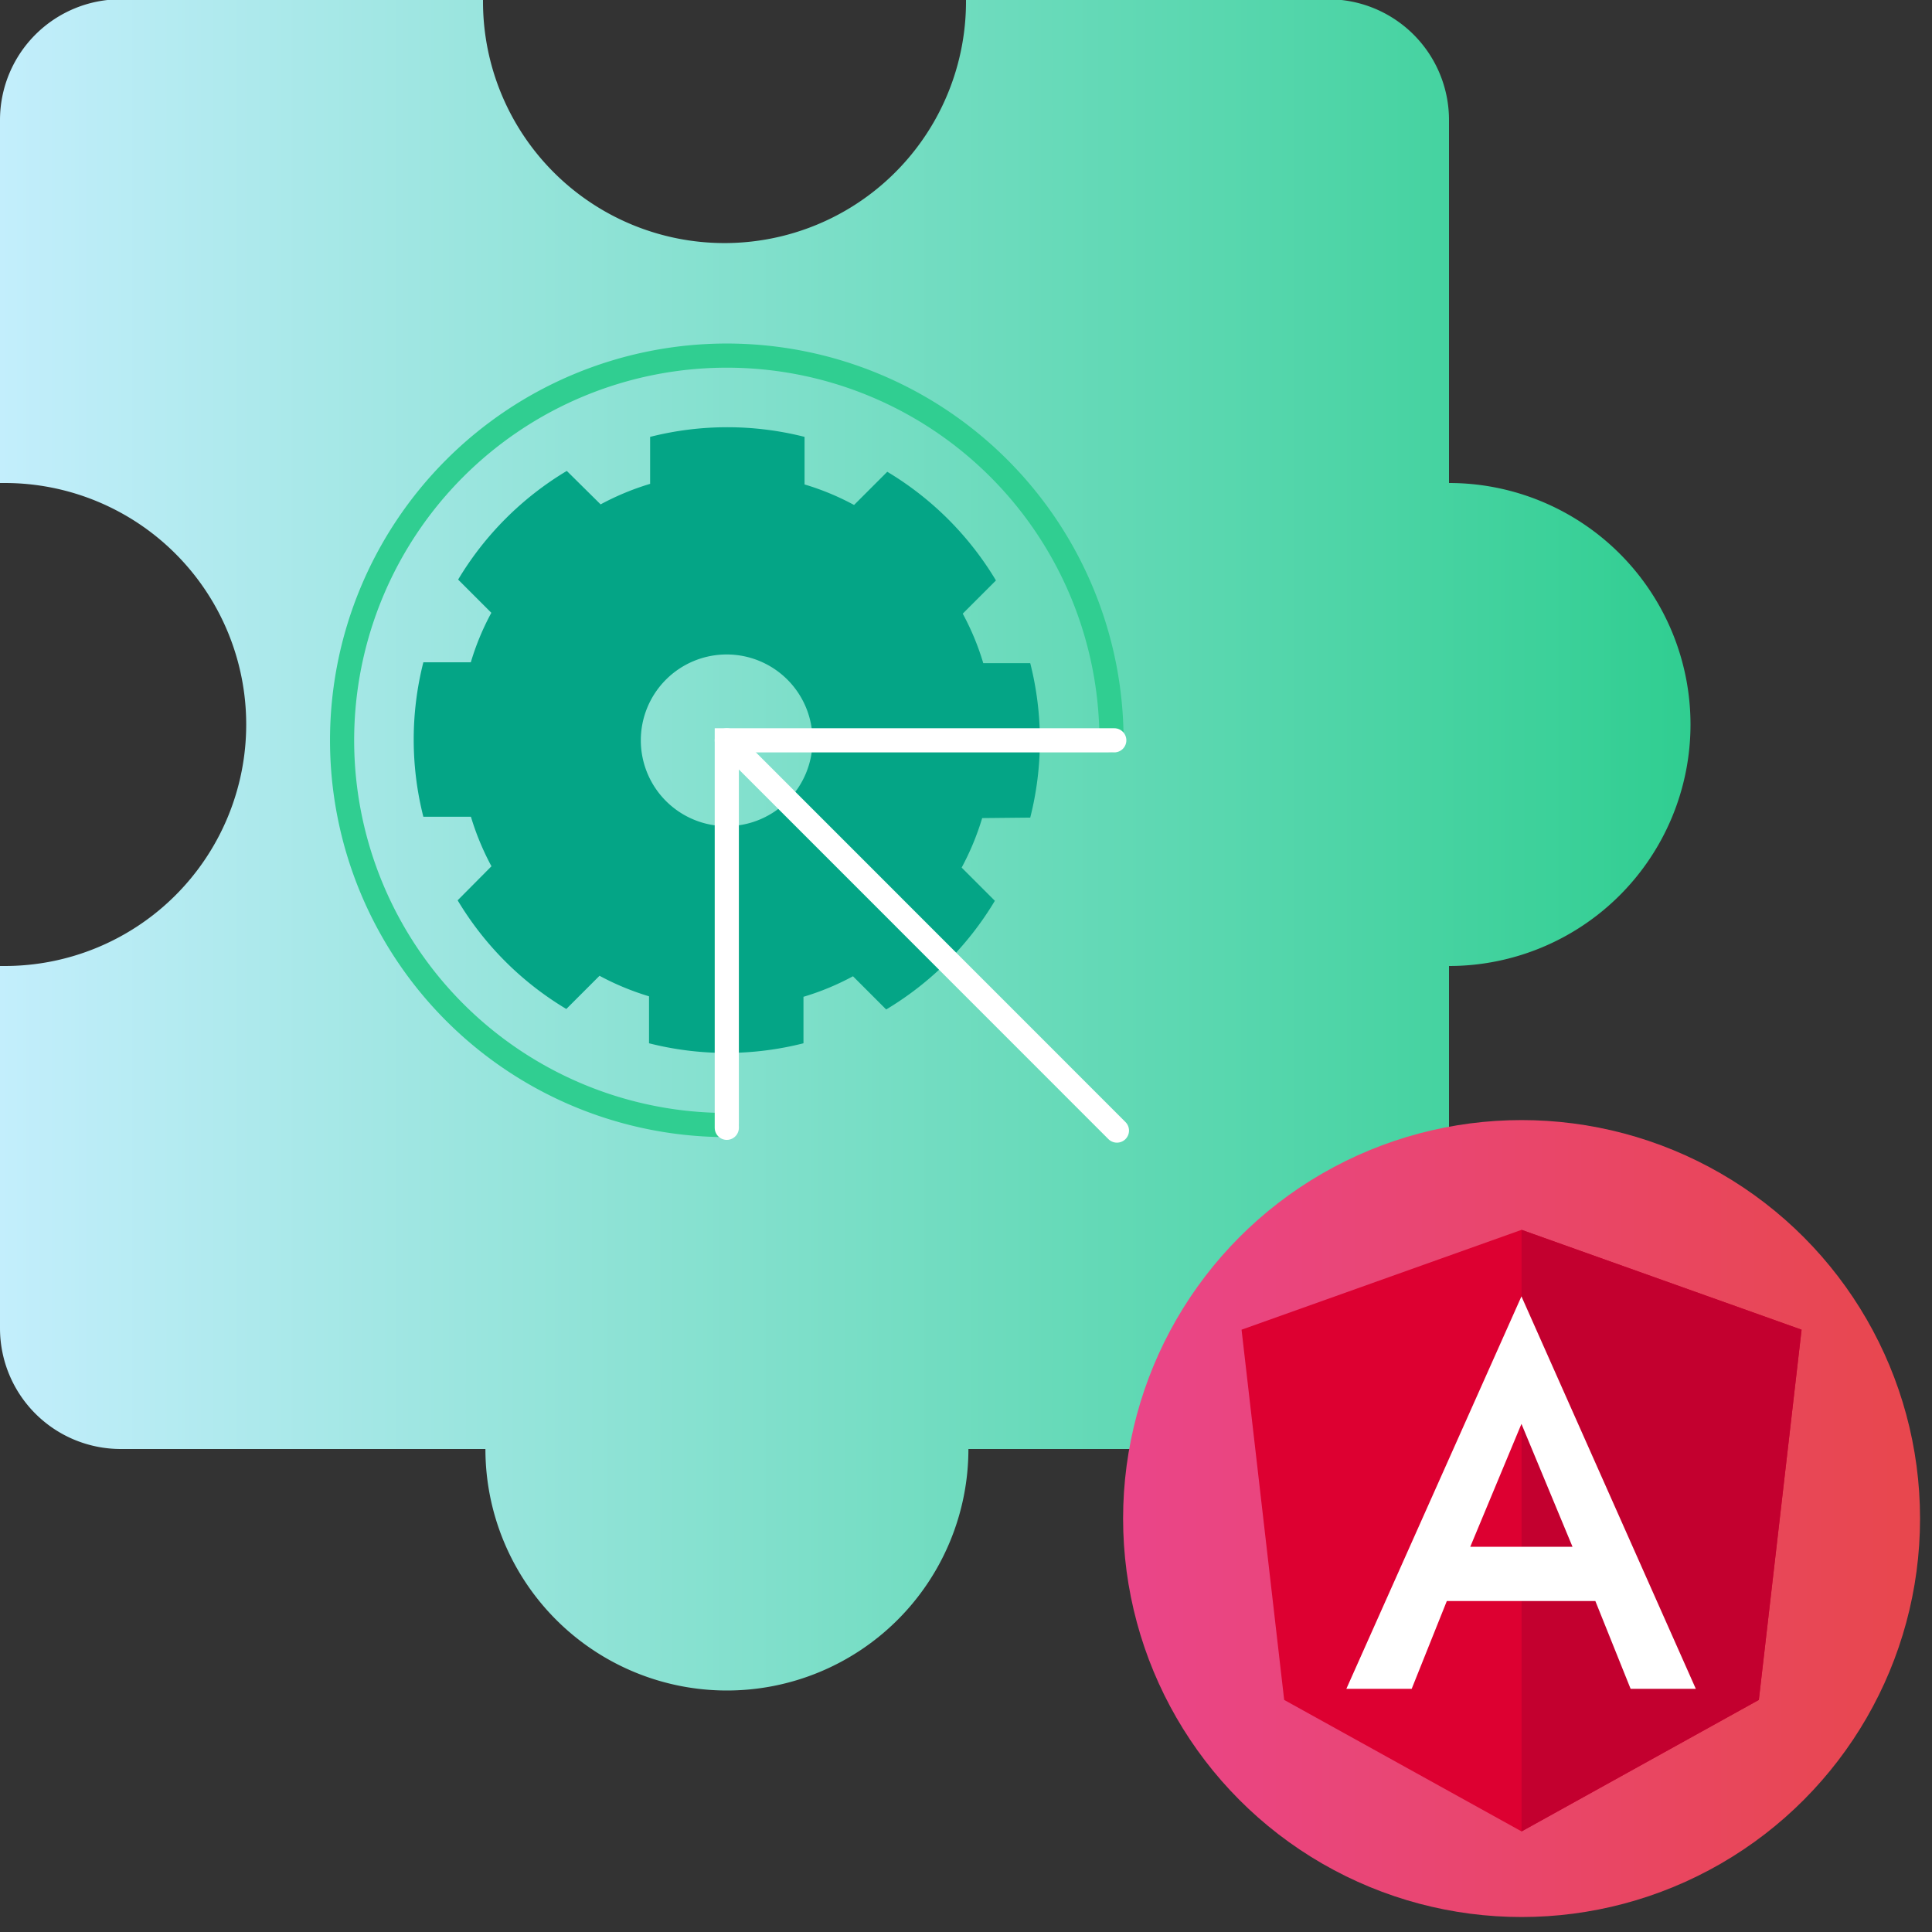 <?xml version="1.0"?>
<svg xmlns="http://www.w3.org/2000/svg" xmlns:xlink="http://www.w3.org/1999/xlink" viewBox="0 0 160 160">
  <rect x="0" y="0" width="160" height="160" fill="#333333" stroke="none"/>
  <defs>
    <linearGradient id="New_Gradient_Swatch_2" x1="-0.01" y1="69.84" x2="139.99" y2="69.84" gradientUnits="userSpaceOnUse">
      <stop offset="0" stop-color="#c3eefc" />
      <stop offset="1" stop-color="#30ce91" />
    </linearGradient>
    <linearGradient id="linear-gradient" x1="93.01" y1="125.76" x2="159.01" y2="125.76" gradientUnits="userSpaceOnUse">
      <stop offset="0" stop-color="#ea4589" />
      <stop offset="1" stop-color="#e8474d" />
    </linearGradient>
  </defs>
  <title>_</title>
  <g id="ARTWORK">
    <rect x="0.01" y="-0.05" width="160" height="160" style="fill:none" />
    <path d="M120,39.94v-30a10,10,0,0,0-10-10H80c0,.06,0,.13,0,.19a20,20,0,0,1-20,20,20,20,0,0,1-20-20c0-.06,0-.13,0-.19H10a10,10,0,0,0-10,10V40l.39,0a20,20,0,0,1,0,40l-.39,0v30a10,10,0,0,0,10,10H40.2a20,20,0,0,0,40,0H110a10,10,0,0,0,10-10v-30a20,20,0,1,0,0-40Z" style="fill:url(#New_Gradient_Swatch_2)" />
    <path d="M85.32,67.71a26,26,0,0,0,0-12.79H81.43a21.46,21.46,0,0,0-1.7-4.1l2.75-2.75a26.14,26.14,0,0,0-9-9l-2.75,2.75a21.46,21.46,0,0,0-4.1-1.7V36.18a26,26,0,0,0-12.79,0v3.89a22,22,0,0,0-4.1,1.7L46.94,39a26.11,26.11,0,0,0-9,9l2.75,2.75a21.46,21.46,0,0,0-1.7,4.1H35.06a26,26,0,0,0,0,12.79H39a22,22,0,0,0,1.7,4.1L37.9,74.56a26.08,26.08,0,0,0,9,9l2.75-2.75a22,22,0,0,0,4.1,1.7v3.89a26,26,0,0,0,12.79,0V82.55a21.46,21.46,0,0,0,4.1-1.7l2.75,2.75a26.11,26.11,0,0,0,9-9l-2.75-2.75a22,22,0,0,0,1.7-4.1Zm-25.13.71a7.11,7.11,0,1,1,7.1-7.11A7.11,7.11,0,0,1,60.19,68.42Z" style="fill:#04a586" />
    <circle cx="126.01" cy="125.76" r="33" style="fill:url(#linear-gradient)" />
    <path d="M60.19,93.17A31.86,31.86,0,1,1,92.05,61.31" style="fill:none;stroke:#30ce91;stroke-linecap:round;stroke-miterlimit:10;stroke-width:2px" />
    <polyline points="60.19 93.4 60.19 61.31 92.28 61.31" style="fill:none;stroke:#fff;stroke-linecap:round;stroke-miterlimit:10;stroke-width:2px" />
    <line x1="92.5" y1="93.63" x2="60.19" y2="61.31" style="fill:none;stroke:#fff;stroke-linecap:round;stroke-miterlimit:10;stroke-width:2px" />
    <polygon points="126.01 101.85 126.01 101.85 126.01 101.85 102.82 110.12 106.35 140.78 126.01 151.67 126.01 151.67 126.01 151.67 145.66 140.78 149.2 110.12 126.01 101.85" style="fill:#dd0031" />
    <polygon points="126.01 101.85 126.01 107.38 126.01 107.36 126.01 132.59 126.01 132.59 126.01 151.67 126.01 151.67 145.66 140.78 149.2 110.12 126.01 101.85" style="fill:#c3002f" />
    <path d="M126,107.36l-14.5,32.5h5.41l2.91-7.27h12.3l2.92,7.27h5.4L126,107.36Zm4.23,20.74h-8.47L126,117.92Z" style="fill:#fff" />
  </g>
  <g id="Description">
    <rect x="109.01" y="108.95" width="50" height="50" style="fill:none" />
  </g>
</svg>